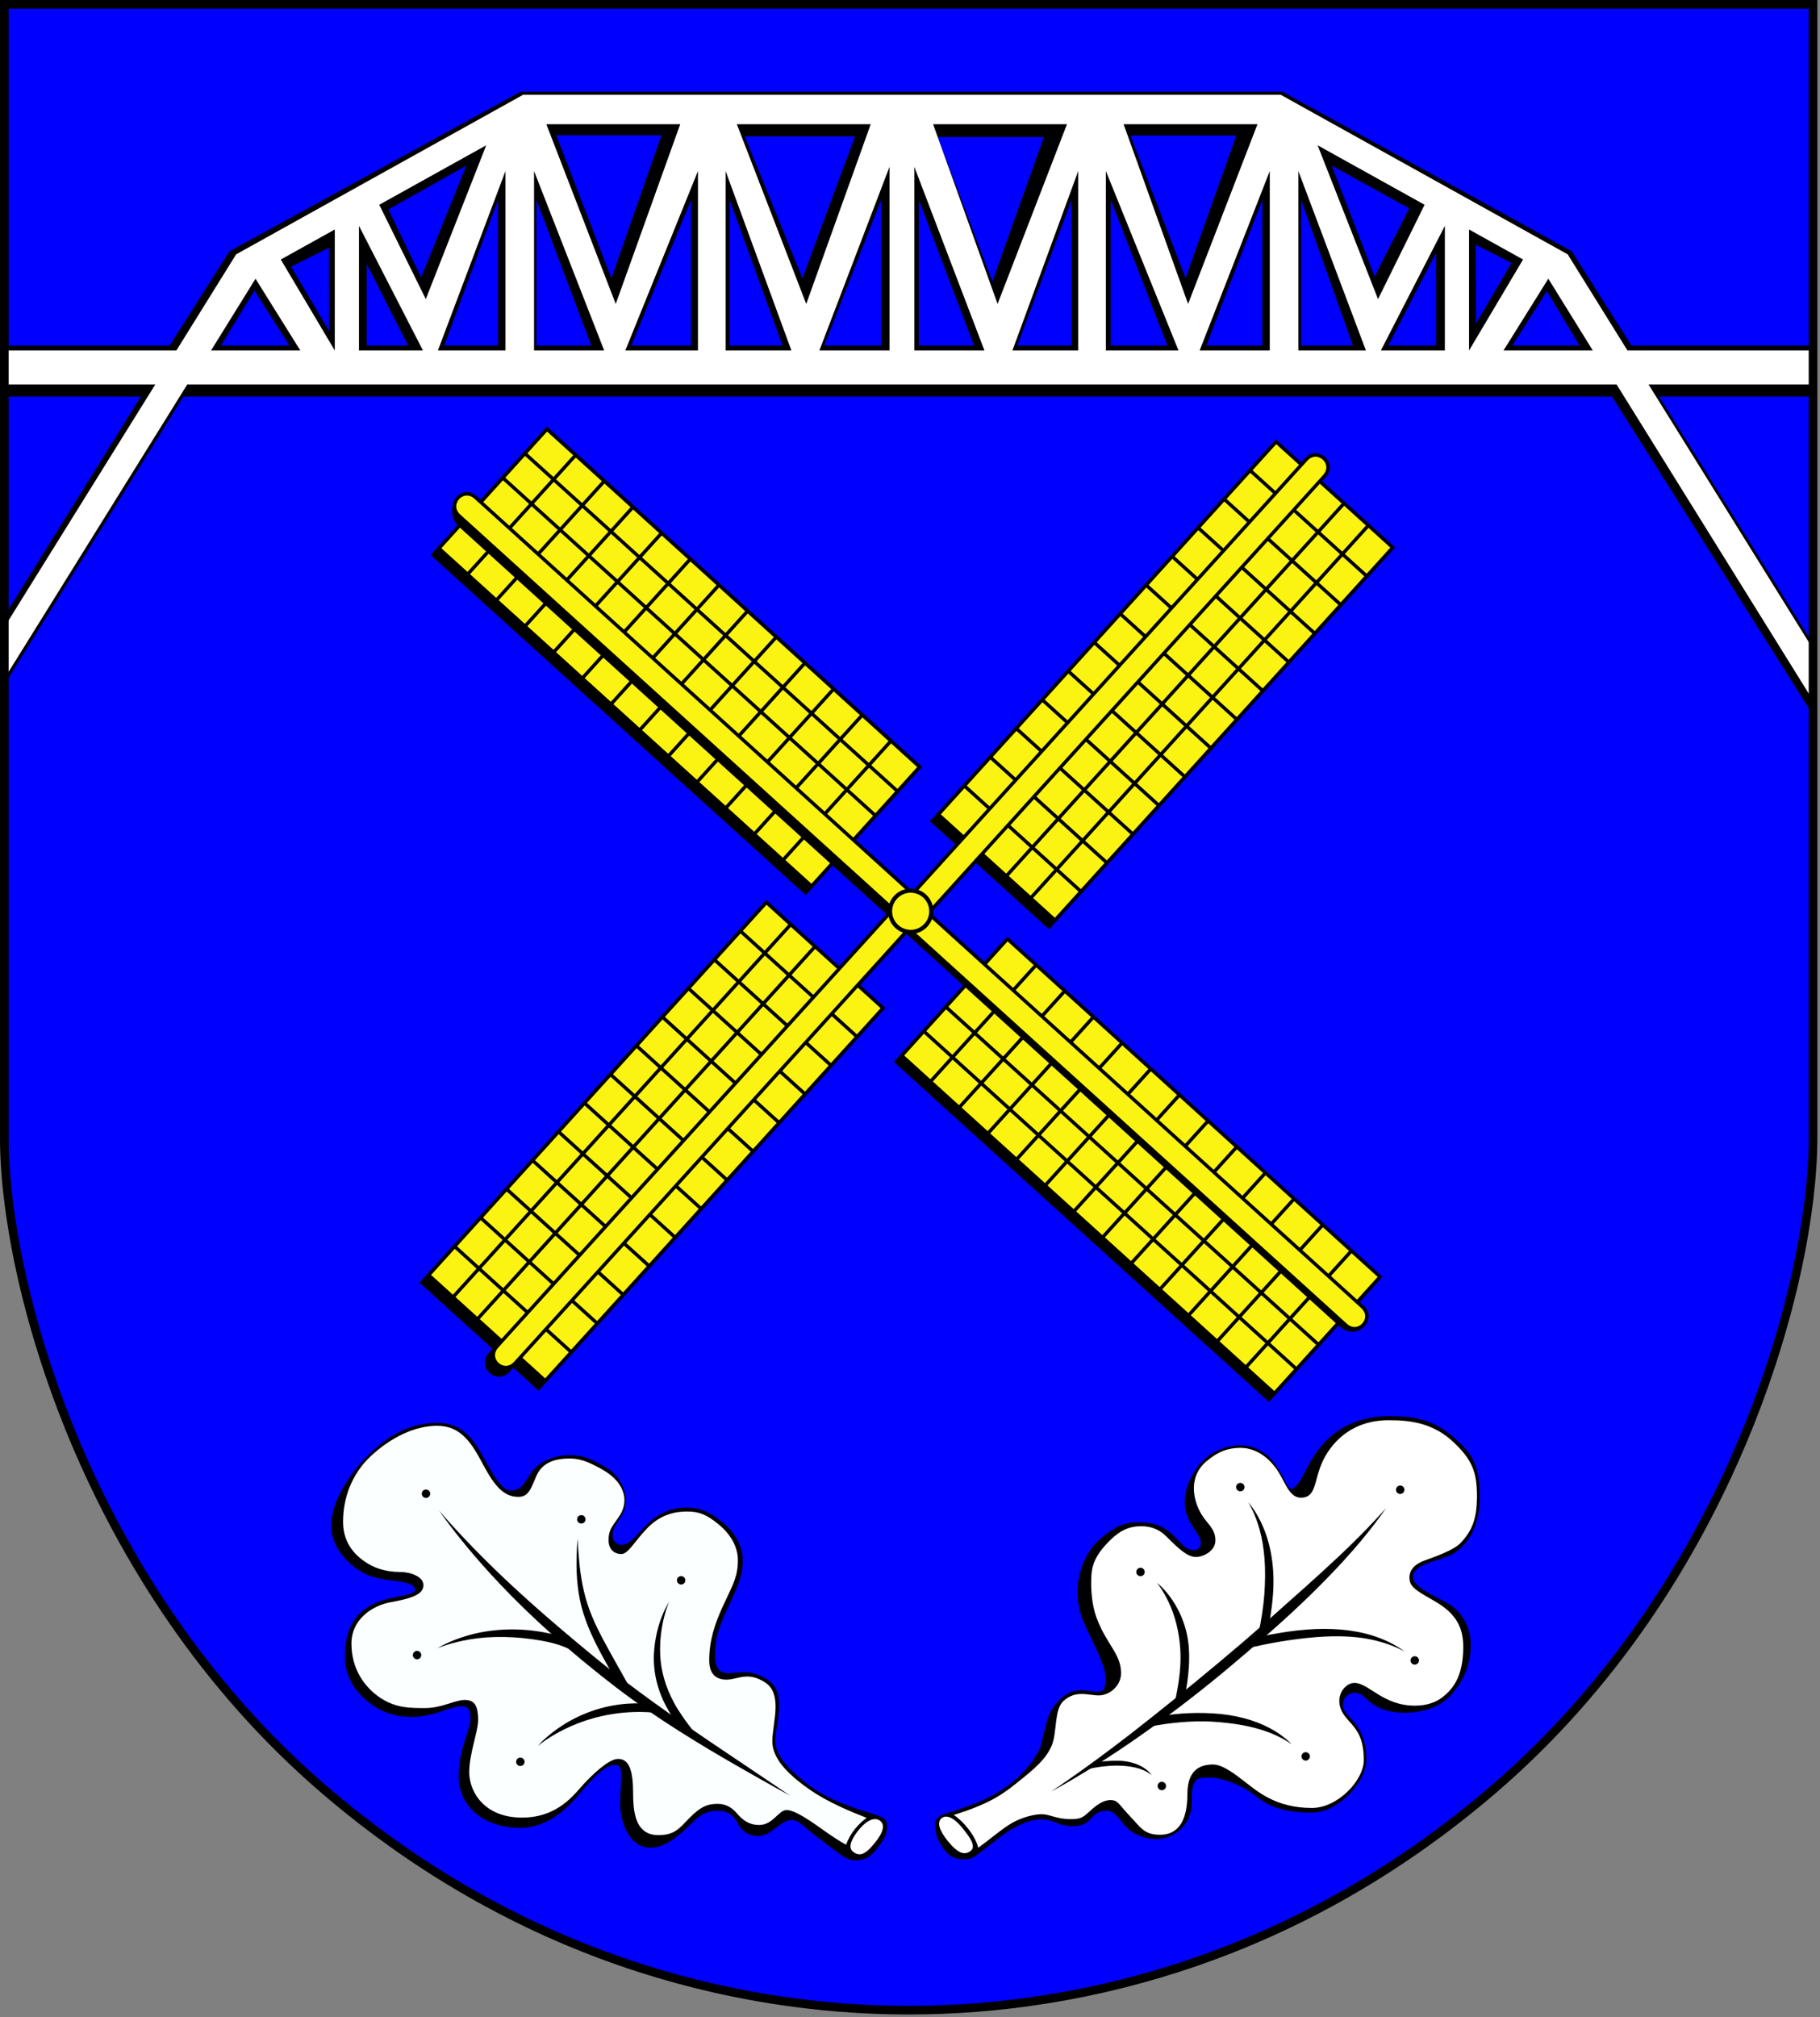 <?xml version="1.0" encoding="UTF-8" standalone="no"?>
<!-- Created with Inkscape (http://www.inkscape.org/) -->

<svg
   version="1.1"
   id="svg1050"
   width="527"
   height="584"
   viewBox="0 0 527 584"
   xmlns="http://www.w3.org/2000/svg"
   xmlns:svg="http://www.w3.org/2000/svg">
  <rect x="0" y="0" width="527" height="584" fill="#808080" stroke="none"/>
  <defs
     id="defs1054" />
  <g
     id="g1056"
     style="display:inline"
     transform="translate(-15.935,-27.772)">
    <path
       style="display:inline;opacity:1;fill:#0000fe;fill-opacity:1;stroke:none;stroke-width:2.5;stroke-linecap:butt;stroke-linejoin:miter;stroke-dasharray:none;stroke-opacity:1"
       d="m 448.415,545.759 c 69.46,-59.732 92.503,-147.551 92.503,-188.556 V 29.022 c -174.578,0 -349.156,0 -523.734,0 V 357.203 c 0,41.005 23.043,128.824 92.503,188.556 55.712,47.91 117.75,63.955 169.364,63.955 51.614,0 113.651,-16.046 169.364,-63.955 z"
       id="path3834-3" />
    <g
       id="g14503"
       style="display:inline">
      <path
         id="path3972-8-8"
         style="display:inline;opacity:1;fill:#000000;fill-opacity:1;stroke:none;stroke-width:1px;stroke-linecap:butt;stroke-linejoin:miter;stroke-opacity:1"
         d="M 166.659,54.322 82.383,100.515 65.027,127.818 H 17.398 l -0.408,14.754 h 39.734 l -39.385,63.322 -1.204,21.775 52.914,-85.098 413.659,7.2e-4 58.955,93.363 -0.386,-21.148 -44.915,-72.215 h 44.682 v -14.755 h -52.686 L 471.051,100.515 387.285,54.322 Z m 10.339,12.602 h 30.469 l -14.487,41.422 z m 54.575,0.33 h 31.937 l -15.221,41.091 z m 55.874,0.184 h 30.763 l -14.918,41.834 z m 55.813,-0.437 h 30.667 l -14.694,41.284 z m -192.296,8.697 -13.083,32.381 -9.485,-19.679 z m 250.577,0 22.434,12.391 -10.004,19.783 z m -130.464,9.908 v 42.212 h -16.487 z m 10.911,0 15.974,42.212 H 281.988 Z m -121.829,0 v 42.212 h -15.609 z m 11.092,0 15.898,42.212 h -15.898 z m 44.784,0 v 42.212 h -17.289 z m 11.165,0 15.326,42.212 H 227.2 Z m 99.039,0 v 42.212 h -15.753 z m 11.311,0 16.419,42.212 -16.419,1e-5 z m 43.9,0 v 42.212 h -16.232 z m 11.235,0 15.007,42.212 H 392.685 Z m -270.576,18.563 11.992,23.65 h -11.992 z m 309.652,-3.224 v 26.873 h -13.834 z m -320.575,-1.449 0.03,24.063 -11.008,-18.598 z m 332.035,-0.895 10.384,5.323 -10.264,17.445 z m 20.638,13.453 9.444,15.766 -19.475,-1.6e-4 z m -374.252,-0.156 10.164,15.921 H 79.906 Z" />
      <path
         id="path3972-8"
         style="display:inline;opacity:1;fill:#ffffff;fill-opacity:1;stroke:none;stroke-width:1px;stroke-linecap:butt;stroke-linejoin:miter;stroke-opacity:1"
         d="M 167.402,55.213 84.311,101.406 67.002,129.24 H 16.887 v 9.84 h 44.01 l -43.66,70.197 v 14.9 L 70.15,139.08 H 484.037 l 57.575,92.591 V 216.771 l -48.321,-77.691 h 48.415 v -9.84 h -54.521 l -17.309,-27.834 -83.092,-46.193 z m 6.732,8.518 h 38.766 l -18.672,52.031 z m 55.162,0 h 38.766 l -18.672,52.031 z m 56.828,0 h 38.766 l -20.094,52.031 z m 55.162,0 h 38.766 L 359.959,115.762 Z M 156.727,69.83 139.23,114.361 125.748,87.051 Z m 240.734,0 30.979,17.221 -13.482,27.311 z M 273.5,76.064 v 53.176 h -20.305 z m 7.188,0 20.305,53.176 H 280.688 Z M 162.303,77.281 v 51.959 h -19.57 z m 8.273,0 20.307,51.959 h -20.307 z m 47.461,0 v 51.959 h -21.039 z m 8.002,0 19.057,51.959 h -19.057 z m 102.109,0 v 51.959 H 309.092 Z m 8.002,0 21.039,51.959 h -21.039 z m 47.461,0 v 51.959 h -20.307 z m 8.273,0 19.57,51.959 h -19.57 z m -272.008,15.881 18.533,36.078 h -18.533 z m 314.434,0 V 129.24 H 415.777 Z M 112.875,94.209 V 129.24 L 97.24,102.9 Z m 328.438,0 15.635,8.691 -15.635,26.34 z M 89.92,108.455 102.9,129.24 H 77.045 Z m 374.348,0 12.875,20.785 h -25.855 z" />
    </g>
    <g
       id="g12491"
       transform="rotate(-47.813,280.64,320.262)"
       style="display:inline;opacity:1">
      <g
         id="g25538"
         style="display:inline">
        <path
           id="rect18177-9"
           style="display:inline;opacity:1;fill:#000000;fill-opacity:1;stroke:#000000;stroke-miterlimit:10;stop-color:#000000"
           d="M 284.789,128.488 H 333.91 V 274.11 h -49.121 z" />
        <path
           id="rect18177"
           style="opacity:1;fill:#fbf312;fill-opacity:1;stroke:#000000;stroke-miterlimit:10;stop-color:#000000"
           d="M 287.333,128.488 H 333.91 V 274.11 h -46.577 z" />
        <path
           style="display:inline;opacity:1;fill:#000000;fill-opacity:1;stroke:#000000;stroke-width:1px;stroke-linecap:butt;stroke-linejoin:bevel;stroke-opacity:1"
           d="M 296.348,297.94 V 128.488 c 0,-3.703 3.76,-5.747 5.686,-5.747 l -1.434,175.094 z"
           id="path22031" />
        <path
           id="path22031-21"
           style="display:inline;opacity:1;fill:none;stroke:#000000;stroke-width:1px;stroke-linecap:butt;stroke-linejoin:miter;stroke-opacity:1"
           d="M 324.395,128.488 V 274.11 M 314.88,128.488 V 274.11 M 287.333,262.908 H 333.91 M 287.333,251.707 H 333.91 M 287.333,240.505 H 333.91 M 287.333,229.303 H 333.91 M 287.333,218.102 H 333.91 M 287.333,206.9 H 333.91 M 287.333,195.698 h 46.577 m -46.577,-11.202 h 46.577 m -46.577,-11.202 h 46.577 m -46.577,-11.202 h 46.577 m -46.577,-11.202 h 46.577 m -46.577,-11.202 h 46.577" />
        <path
           id="rect13773"
           style="opacity:1;fill:#fbf312;fill-opacity:1;stroke:#000000;stroke-miterlimit:10;stop-color:#000000"
           d="m 305.373,126.461 v 170.122 h -7.144 V 126.461 c 0,-4.949 7.144,-4.949 7.144,0 z" />
      </g>
      <g
         id="g25544"
         style="display:inline">
        <path
           id="rect18177-97-6"
           style="opacity:1;fill:#000000;fill-opacity:1;stroke:#000000;stroke-miterlimit:10;stop-color:#000000"
           d="m 470.384,287.378 v 45.577 H 324.762 V 287.378 Z" />
        <path
           id="rect18177-97"
           style="display:inline;opacity:1;fill:#fbf312;fill-opacity:1;stroke:#000000;stroke-miterlimit:10;stop-color:#000000"
           d="m 472.984,287.378 v 45.577 H 327.362 v -45.577 z" />
        <path
           id="path22031-21-7"
           style="display:inline;opacity:1;fill:none;stroke:#000000;stroke-width:1px;stroke-linecap:butt;stroke-linejoin:miter;stroke-opacity:1"
           d="M 472.984,323.44 H 327.362 m 145.622,-9.515 H 327.362 M 338.564,287.378 v 45.577 m 11.202,-45.577 v 45.577 m 11.202,-45.577 v 45.577 m 11.202,-45.577 v 45.577 m 11.202,-45.577 v 45.577 m 11.202,-45.577 v 45.577 m 11.202,-45.577 v 45.577 M 416.975,287.378 v 45.577 m 11.202,-45.577 v 45.577 m 11.202,-45.577 v 45.577 m 11.202,-45.577 v 45.577 m 11.202,-45.577 v 45.577" />
        <path
           id="rect13773-5"
           style="opacity:1;fill:#fbf312;fill-opacity:1;stroke:#000000;stroke-miterlimit:10;stop-color:#000000"
           d="M 475.011,304.418 H 304.889 v -7.144 h 170.122 c 4.949,0 4.949,7.144 0,7.144 z" />
      </g>
      <g
         id="g25551"
         style="display:inline">
        <path
           id="rect18177-6-6"
           style="opacity:1;fill:#000000;fill-opacity:1;stroke:#000000;stroke-miterlimit:10;stop-color:#000000"
           d="m 311.693,472.029 h -45.576 V 326.407 h 45.576 z" />
        <path
           id="rect18177-6"
           style="opacity:1;fill:#fbf312;fill-opacity:1;stroke:#000000;stroke-miterlimit:10;stop-color:#000000"
           d="m 314.093,472.029 h -45.576 V 326.407 h 45.576 z" />
        <path
           id="path22031-21-9"
           style="display:inline;opacity:1;fill:none;stroke:#000000;stroke-width:1px;stroke-linecap:butt;stroke-linejoin:miter;stroke-opacity:1"
           d="M 278.032,472.029 V 326.407 m 9.515,145.622 V 326.407 m 26.546,11.202 h -45.576 m 45.576,11.202 h -45.576 m 45.576,11.202 h -45.576 m 45.576,11.202 h -45.576 m 45.576,11.202 h -45.576 m 45.576,11.202 h -45.576 m 45.576,11.202 h -45.576 m 45.576,11.202 h -45.576 m 45.576,11.202 h -45.576 m 45.576,11.202 h -45.576 m 45.576,11.202 h -45.576 m 45.576,11.202 h -45.576" />
        <path
           style="opacity:1;fill:#000000;fill-opacity:1;stroke:#000000;stroke-width:1px;stroke-linecap:butt;stroke-linejoin:miter;stroke-opacity:1"
           d="m 300.625,477.787 c -3.468,0 -4.595,-2.634 -4.595,-5.647 V 304.027 h 5.067"
           id="path1891" />
        <path
           id="rect13773-0"
           style="opacity:1;fill:#fbf312;fill-opacity:1;stroke:#000000;stroke-miterlimit:10;stop-color:#000000"
           d="M 297.053,474.057 V 303.935 h 7.144 v 170.122 c 0,4.949 -7.144,4.949 -7.144,0 z" />
      </g>
      <g
         id="g25570"
         style="display:inline">
        <path
           id="rect13773-8-6"
           style="opacity:1;fill:#000000;fill-opacity:1;stroke:#000000;stroke-miterlimit:10;stop-color:#000000"
           d="m 124.516,296.099 h 170.122 v 7.144 H 124.516 c -4.949,0 -4.949,-7.144 0,-7.144 z" />
        <path
           id="rect18177-4-0"
           style="opacity:1;fill:#000000;fill-opacity:1;stroke:#000000;stroke-width:1;stroke-miterlimit:10;stop-color:#000000"
           d="M 126.543,313.139 V 267.562 H 272.164 V 313.139 Z" />
        <path
           id="rect18177-4"
           style="opacity:1;fill:#fbf312;fill-opacity:1;stroke:#000000;stroke-width:1;stroke-miterlimit:10;stop-color:#000000"
           d="M 129.443,313.139 V 267.562 H 275.064 v 45.577 z" />
        <path
           id="path22031-21-5"
           style="display:inline;opacity:1;fill:#fbf312;fill-opacity:1;stroke:#000000;stroke-width:1px;stroke-linecap:butt;stroke-linejoin:miter;stroke-opacity:1"
           d="M 129.443,277.077 H 275.064 m -145.621,9.515 H 275.064 M 263.862,313.139 V 267.562 M 252.661,313.139 V 267.562 M 241.459,313.139 V 267.562 M 230.258,313.139 V 267.562 M 219.056,313.139 V 267.562 M 207.854,313.139 V 267.562 M 196.653,313.139 V 267.562 M 185.451,313.139 V 267.562 M 174.249,313.139 V 267.562 M 163.048,313.139 v -45.577 m -11.202,45.577 v -45.577 m -11.202,45.577 v -45.577" />
        <path
           id="rect13773-8"
           style="opacity:1;fill:#fbf312;fill-opacity:1;stroke:#000000;stroke-width:1;stroke-miterlimit:10;stroke-dasharray:none;stop-color:#000000"
           d="m 127.415,296.099 h 170.122 v 7.144 H 127.415 c -4.949,0 -4.949,-7.144 0,-7.144 z" />
      </g>
      <path
         id="path12993"
         style="display:inline;opacity:1;fill:#fbf312;stroke:#000000;stroke-width:1.2;stroke-miterlimit:10;stop-color:#000000"
         d="m 307.18,300.259 a 5.967,5.967 0 0 1 -5.967,5.967 5.967,5.967 0 0 1 -5.967,-5.967 5.967,5.967 0 0 1 5.967,-5.967 5.967,5.967 0 0 1 5.967,5.967 z" />
    </g>
    <g
       id="g25927">
      <g
         id="g30367"
         style="display:inline">
        <path
           style="display:inline;opacity:1;fill:#000000;fill-opacity:1;stroke:none;stroke-width:0.502;stroke-linecap:butt;stroke-linejoin:miter;stroke-dasharray:none;stroke-opacity:1"
           d="m 270.239,562.44 c -1.805,2.378 -3.126,3.863 -6.655,3.863 -2.67,0 -4.134,-1.558 -11.351,-6.956 -2.778,-2.078 -5.124,-4.718 -6.748,-4.718 -3.781,0 -5.984,4.662 -10.022,4.662 -2.9,0 -4.616,-1.281 -6.126,-4.002 -1.369,-2.466 -2.997,-3.301 -5.768,-3.301 -2.753,0 -4.665,0.97 -7.048,3.301 -2.859,2.795 -7.342,7.379 -12.261,7.379 -5.617,0 -8.774,-6.461 -8.774,-13.069 0,-6.938 1.564,-11.301 -1.891,-10.849 -2.831,0.37 -5.488,3.433 -7.69,5.783 -2.203,2.349 -8.779,12.396 -19.352,12.396 -10.866,0 -17.797,-6.511 -17.797,-14.782 0,-7.948 3.015,-12.704 3.345,-16.006 0.19,-1.899 0.176,-4.395 -2.319,-4.395 -2.863,0 -4.721,1.259 -9.031,2.34 -4.186,1.05 -10.099,1.339 -15.308,-1.668 -4.744,-2.739 -9.645,-7.62 -9.645,-14.998 0,-7.64 2.556,-12.666 8.689,-15.516 4.62,-2.146 11.673,-2.072 11.673,-3.935 0,-1.024 -1.638,-1.956 -4.796,-2.404 -3.377,-0.479 -6.937,-0.75 -9.739,-2.192 -3.346,-1.721 -9.778,-6.481 -9.778,-14.08 0,-6.975 5.552,-15.253 10.914,-20.467 5.764,-5.604 11.93,-9.133 19.752,-9.133 7.093,0 10.325,4.25 13.995,11.016 3.254,5.998 5.346,8.576 7.32,8.576 2.902,0 3.596,-1.676 5.832,-5.053 2.542,-3.839 7.546,-5.19 11.254,-5.19 3.83,0 5.997,0.94 10.574,3.607 4.421,2.575 7.357,8.847 4.57,13.674 -1.626,2.816 -2.735,3.802 -2.735,5.976 0,1.611 1.203,2.708 2.532,2.708 2.056,0 3.113,-1.373 6.72,-5.217 3.943,-4.203 8.028,-5.564 12.029,-5.564 4.295,0 7.042,1.438 10.38,4.138 4.262,3.447 6.003,7.556 6.003,11.007 0,4.699 -1.353,7.523 -4.263,13.737 -2.931,6.26 -3.74,8.869 -3.74,14.2 0,3.58 1.527,4.846 3.693,4.846 3.231,0 6.337,-1.373 11.469,1.872 5.877,3.716 2.276,12.555 2.276,17.842 0,4.405 4.536,8.602 8.884,12.064 3.934,3.132 8.962,5.864 18.88,8.806 3.498,1.038 4.592,1.66 4.592,3.475 0,2.609 -0.631,3.716 -2.536,6.227 z"
           id="path1684-1" />
        <path
           style="display:inline;opacity:1;fill:#fcffff;fill-opacity:1;stroke:none;stroke-width:0.502;stroke-linecap:butt;stroke-linejoin:miter;stroke-dasharray:none;stroke-opacity:1"
           d="m 247.358,543.615 c -4.348,-3.462 -7.783,-7.342 -7.783,-11.747 0,-5.286 3.175,-13.729 -2.203,-17.107 -5.083,-3.193 -7.819,-0.734 -11.05,-0.734 -3.12,0 -5.029,-1.689 -5.029,-5.58 0,-5.543 1.489,-10.416 4.182,-16.168 2.91,-6.214 4.114,-8.208 4.114,-12.907 0,-3.12 -1.465,-6.979 -5.727,-10.426 -3.338,-2.7 -5.507,-3.598 -8.957,-3.598 -3.157,0 -7.408,0.681 -11.299,4.572 -3.727,3.727 -5.698,7.746 -7.754,7.746 -2.056,0 -3.708,-1.342 -3.708,-4.095 0,-3.524 1.861,-4.673 3.488,-7.489 2.551,-4.418 0.676,-9.435 -5.029,-12.729 -4.125,-2.381 -6.718,-3.35 -9.692,-3.35 -3.708,0 -7.81,0.858 -9.618,4.956 -1.604,3.636 -2.203,6.151 -5.286,6.151 -4.258,0 -6.95,-3.296 -10.079,-9.152 -3.286,-6.151 -6.323,-11.427 -13.416,-11.427 -6.498,0 -13.473,3.414 -19.237,8.811 -5.459,5.112 -8.003,12.041 -8.003,19.016 0,6.718 4.149,10.257 7.379,12.188 2.472,1.478 5.664,2.302 9.042,2.302 3.047,0 6.773,1.296 6.854,3.719 0.093,2.788 -3.377,3.921 -9.545,5.059 -5.395,0.996 -11.307,4.996 -11.307,11.975 0,7.342 3.856,12.735 8.437,15.738 4.522,2.965 8.707,2.911 12.892,2.911 4.919,0 8.59,-2.35 11.454,-2.35 2.57,0 3.902,1.212 3.902,5.837 0,3.377 -2.57,9.655 -2.57,15.088 0,5.727 4.395,13.133 15.261,13.133 10.573,0 15.232,-6.888 17.988,-9.829 2.203,-2.349 7.049,-7.159 9.839,-7.159 3.194,0 4.369,3.231 4.369,10.169 0,6.608 1.285,11.894 7.342,11.894 4.626,0 6.035,-1.931 8.811,-4.809 3.521,-3.652 5.617,-4.242 8.37,-4.242 2.148,0 3.97,0.914 5.585,2.81 1.647,1.934 3.483,3.304 6.383,3.304 4.038,0 5.58,-4.332 7.966,-4.332 1.623,0 4.377,1.543 7.262,3.47 2.885,1.928 5.862,4.308 9.917,6.582 1.387,-3.62 3.545,-5.95 5.966,-7.785 -10.941,-4.203 -15.729,-7.407 -19.51,-10.418 z"
           id="path1684" />
        <path
           style="opacity:1;fill:#ffffff;fill-opacity:1;stroke:none;stroke-width:0.5;stroke-linecap:butt;stroke-linejoin:miter;stroke-dasharray:none;stroke-opacity:1"
           d="m 264.245,557.969 c 2.902,-3.743 5.176,-4.038 6.424,-3.157 1.666,1.176 1.015,3.476 -1.419,6.472 -2.966,3.651 -4.473,3.872 -6.227,2.626 -1.956,-1.39 -0.002,-4.362 1.221,-5.941 z"
           id="path12307" />
        <g
           id="g26289"
           style="display:inline;opacity:1">
          <path
             style="opacity:1;fill:#000000;fill-opacity:1;fill-rule:nonzero;stroke:none;stroke-width:3;stroke-linecap:butt;stroke-linejoin:miter;stroke-dasharray:none;stroke-opacity:1"
             d="m 194.812,516.639 c 11.727,8.926 24.395,16.507 33.921,21.992 9.547,5.498 16.004,8.99 16.004,8.99 0,0 -6.072,-4.137 -15.212,-10.265 -9.108,-6.106 -21.338,-14.301 -32.896,-23.105 -2.204,-1.678 -4.407,-3.408 -6.656,-5.229 -1.336,-1.082 -2.639,-2.147 -3.908,-3.197 -12.307,-10.181 -21.721,-18.537 -30.379,-27.212 -7.86,-7.875 -12.655,-13.593 -12.655,-13.593 0,0 4.195,6.172 11.559,14.615 7.799,8.942 17.523,18.549 29.563,28.501 1.278,1.057 2.588,2.129 3.933,3.217 2.272,1.839 4.498,3.587 6.726,5.284 z"
             id="path15976" />
          <path
             style="display:inline;opacity:1;fill:#000000;fill-opacity:1;fill-rule:nonzero;stroke:none;stroke-width:2.5;stroke-linecap:butt;stroke-linejoin:miter;stroke-dasharray:none;stroke-opacity:1"
             d="m 217.112,529.355 c -2.227,-2.629 -4.587,-6.03 -5.954,-8.54 -2.516,-4.632 -3.897,-9.469 -4.062,-14.133 v 0 c -0.338,-8.8 2.597,-15.197 2.597,-15.197 0,0 -3.968,5.84 -4.413,15.186 v 0 c -0.222,4.985 0.962,10.352 3.683,15.339 1.46,2.681 2.894,4.808 5.214,7.547 z"
             id="path17506" />
          <path
             style="display:inline;opacity:1;fill:#000000;fill-opacity:1;fill-rule:nonzero;stroke:none;stroke-width:2.5;stroke-linecap:butt;stroke-linejoin:miter;stroke-dasharray:none;stroke-opacity:1"
             d="m 198.018,515.803 c -1.691,-3.032 -3.21,-5.704 -4.564,-8.141 -3.074,-5.551 -5.725,-10.286 -7.43,-15.589 0,0 0,0 0,0 -1.625,-5.005 -2.194,-10.082 -2.472,-13.386 -0.29,-3.449 -0.343,-5.532 -0.343,-5.532 0,0 -0.23,2.07 -0.314,5.552 -0.081,3.355 -0.003,8.508 1.334,13.879 0,0 0,10e-6 0,10e-6 1.407,5.586 3.972,10.786 7.039,16.29 1.359,2.446 2.878,5.119 4.567,8.145 z"
             id="path17508" />
          <path
             style="display:inline;opacity:1;fill:#000000;fill-opacity:1;fill-rule:nonzero;stroke:none;stroke-width:2.5;stroke-linecap:butt;stroke-linejoin:miter;stroke-dasharray:none;stroke-opacity:1"
             d="m 183.205,503.916 c -2.339,-1.697 -5.752,-2.862 -9.894,-3.607 -8.184,-1.488 -15.696,-0.821 -21.683,0.86 -5.717,1.605 -9.012,3.771 -9.012,3.771 0,0 3.601,-1.602 9.285,-2.554 6.053,-1.014 13.055,-1.023 20.967,0.383 3.98,0.716 7.188,1.829 9.209,3.148 z"
             id="path17510" />
          <path
             style="display:inline;opacity:1;fill:#000000;fill-opacity:1;fill-rule:nonzero;stroke:none;stroke-width:2.5;stroke-linecap:butt;stroke-linejoin:miter;stroke-dasharray:none;stroke-opacity:1"
             d="m 205.253,521.091 c -2.63,-0.239 -4.794,-0.281 -7.353,-0.123 -7.77,0.48 -14.389,3.234 -19.215,6.371 -4.66,3.028 -7.012,5.869 -7.012,5.869 0,0 2.809,-2.387 7.632,-4.786 5.063,-2.518 11.402,-4.504 18.75,-4.959 2.428,-0.15 4.904,-0.11 7.412,0.118 z"
             id="path17512" />
          <path
             id="path24556"
             style="opacity:1;stroke-width:2.661;stroke-linejoin:bevel;stroke-miterlimit:10;stop-color:#000000"
             d="m 140.5,460.196 a 1.216,1.216 0 0 1 -1.216,1.216 1.216,1.216 0 0 1 -1.216,-1.216 1.216,1.216 0 0 1 1.216,-1.216 1.216,1.216 0 0 1 1.216,1.216 z" />
          <path
             id="path24556-9"
             style="opacity:1;stroke-width:2.661;stroke-linejoin:bevel;stroke-miterlimit:10;stop-color:#000000"
             d="m 137.913,506.915 a 1.216,1.216 0 0 1 -1.216,1.216 1.216,1.216 0 0 1 -1.216,-1.216 1.216,1.216 0 0 1 1.216,-1.216 1.216,1.216 0 0 1 1.216,1.216 z" />
          <path
             id="path24556-99"
             style="opacity:1;stroke-width:2.661;stroke-linejoin:bevel;stroke-miterlimit:10;stop-color:#000000"
             d="m 167.818,537.809 a 1.216,1.216 0 0 1 -1.216,1.216 1.216,1.216 0 0 1 -1.216,-1.216 1.216,1.216 0 0 1 1.216,-1.216 1.216,1.216 0 0 1 1.216,1.216 z" />
          <path
             id="path24556-6"
             style="opacity:1;stroke-width:2.661;stroke-linejoin:bevel;stroke-miterlimit:10;stop-color:#000000"
             d="m 214.387,485.269 a 1.216,1.216 0 0 1 -1.216,1.216 1.216,1.216 0 0 1 -1.216,-1.216 1.216,1.216 0 0 1 1.216,-1.216 1.216,1.216 0 0 1 1.216,1.216 z" />
          <path
             id="path24556-8"
             style="opacity:1;stroke-width:2.661;stroke-linejoin:bevel;stroke-miterlimit:10;stop-color:#000000"
             d="m 185.477,467.617 a 1.216,1.216 0 0 1 -1.216,1.216 1.216,1.216 0 0 1 -1.216,-1.216 1.216,1.216 0 0 1 1.216,-1.216 1.216,1.216 0 0 1 1.216,1.216 z" />
        </g>
      </g>
      <g
         id="g25848"
         style="display:inline">
        <path
           style="display:inline;fill:#000000;fill-opacity:1;stroke:none;stroke-width:0.502;stroke-linecap:butt;stroke-linejoin:miter;stroke-dasharray:none;stroke-opacity:1"
           d="m 289.406,563.284 c 1.323,1.722 2.71,2.761 5.847,2.761 2.67,0 3.4,-1.301 10.617,-6.699 2.778,-2.078 7.327,-4.865 11.447,-4.865 4.075,0 4.736,1.902 9.068,1.946 6.444,0.064 4.76,-4.429 10.022,-4.439 2.313,-0.004 3.201,2 5.433,4.475 3.116,3.456 9.23,4.925 13.546,2.566 3.575,-1.954 5.611,-5.247 5.611,-9.31 0,-7.331 1.047,-7.335 5.679,-7.335 2.855,0 8.824,2.132 12.169,4.792 2.758,2.192 6.431,5.344 17.003,5.344 7.562,0 15.719,-8.875 15.719,-15.362 0,-10.624 -6.48,-12.117 -6.774,-15.422 -0.208,-2.337 1.392,-3.881 3.421,-3.881 2.68,0 2.393,1.682 6.461,3.992 5.065,2.875 14.752,2.137 19.457,-1.611 4.083,-3.253 7.663,-8.925 7.663,-16.304 0,-4.888 -2.342,-9.719 -7.148,-12.285 -4.493,-2.399 -9.571,-4.605 -9.571,-7.381 0,-3.762 7.841,-4.715 10.886,-6.288 5.613,-2.9 8.435,-9.236 8.435,-16.783 0,-6.975 -1.182,-11.254 -5.359,-15.316 -6.237,-6.065 -11.003,-8.146 -20.85,-8.146 -6.833,0 -14.745,2.214 -20.284,9.446 -4.149,5.418 -4.611,9.225 -7.364,11.38 -1.507,1.18 -2.331,-2.049 -3.715,-4.326 -2.725,-4.482 -3.814,-5.177 -6.086,-6.54 -3.875,-2.325 -9.179,-1.862 -13.757,0.804 -4.421,2.575 -10.052,10.901 -7.218,18.309 1.351,3.532 3.877,5.397 3.877,7.571 0,1.352 -0.736,2.137 -2.065,2.137 -2.056,0 -2.707,-1.048 -5.682,-4.023 -3.528,-3.528 -6.678,-4.006 -10.679,-4.006 -4.295,0 -6.886,1.698 -10.225,4.398 -5.617,4.543 -7.049,11.663 -7.049,15.628 0,4.699 1.132,7.557 2.713,10.934 2.931,6.26 5.401,10.686 5.401,14.407 0,2.282 -0.385,3.704 -2.135,3.704 -3.334,0 -6.864,-1.954 -11.158,2.34 -3.141,3.141 -3.553,5.109 -5.08,11.975 -0.861,3.872 -4.536,8.602 -8.884,12.064 -3.934,3.132 -8.962,5.864 -18.88,8.806 -2.696,0.8 -3.197,1.88 -3.197,3.695 0,2.609 1.206,4.928 2.683,6.851 z"
           id="path1684-1-0" />
        <path
           style="display:inline;fill:#ffffff;fill-opacity:1;stroke:none;stroke-width:0.502;stroke-linecap:butt;stroke-linejoin:miter;stroke-dasharray:none;stroke-opacity:1"
           d="m 310.745,543.615 c 4.348,-3.462 8.115,-6.525 9.765,-10.609 1.542,-3.818 0.634,-10.348 3.377,-12.812 3.608,-3.241 6.993,-1.61 10.223,-1.61 3.12,0 6.437,-2.765 6.437,-6.399 0,-5.543 -3.89,-7.946 -6.908,-15.587 -1.971,-4.992 -1.905,-11.32 -1.566,-13.885 0.409,-3.093 2.046,-5.805 5.176,-8.921 3.008,-2.994 5.69,-4.185 9.141,-4.185 3.157,0 5.462,1.158 7.188,2.884 3.727,3.727 6.175,6.021 8.672,6.021 2.056,0 5.617,-1.672 5.617,-4.792 0,-3.524 -2.486,-4.856 -4.112,-7.673 -2.551,-4.418 -3.574,-10.869 1.432,-15.152 3.427,-2.932 6.407,-3.974 9.949,-3.974 4.993,0 9.213,3.547 11.711,8.223 1.909,3.574 3.171,6.478 6.241,6.188 4.662,-0.441 2.992,-6.552 7.212,-13.013 4.287,-6.563 10.658,-9.402 17.751,-9.402 6.498,0 12.912,0.881 18.676,6.278 5.459,5.112 6.883,8.713 6.883,15.689 0,6.718 -1.477,10.098 -4.707,13.533 -1.973,2.099 -7.106,3.907 -10.4,5.092 -3.402,1.224 -4.442,3.167 -4.442,4.894 0,2.425 1.182,3.465 6.655,6.528 5.322,2.978 8.921,6.501 8.921,13.48 0,6.2 -1.469,10.139 -4.082,12.936 -2.143,2.293 -4.949,4.208 -9.978,4.208 -9.178,0 -13.326,-6.592 -17.474,-6.592 -3.047,0 -6.612,4.865 -2.507,9.933 2.291,2.828 5.25,4.772 5.25,12.408 0,5.838 -7.552,13.867 -15.004,13.867 -10.573,0 -15.93,-4.906 -19.494,-7.626 -2.56,-1.954 -6.314,-4.956 -9.104,-4.956 -3.194,0 -7.489,1.028 -7.489,8.554 0,6.608 -1.909,11.784 -7.966,11.784 -4.626,0 -5.668,-2.261 -8.444,-5.14 -3.521,-3.652 -3.577,-4.903 -5.89,-4.903 -2.148,0 -4.137,1.538 -6.156,3.398 -1.868,1.721 -2.528,2.119 -5.429,2.119 -4.038,0 -5.947,-1.421 -8.333,-1.421 -1.623,0 -5.794,0.623 -9.796,3.297 -2.885,1.928 -5.154,3.972 -8.535,6.402 -1.05,-3.957 -4.643,-7.886 -7.09,-9.487 11.125,-3.432 14.848,-6.563 18.629,-9.573 z"
           id="path1684-4" />
        <path
           style="fill:#ffffff;fill-opacity:1;stroke:none;stroke-width:0.5;stroke-linecap:butt;stroke-linejoin:miter;stroke-dasharray:none;stroke-opacity:1"
           d="m 295.007,557.471 c -2.902,-3.743 -5.04,-4.31 -6.288,-3.429 -1.666,1.176 -0.777,3.697 1.657,6.692 2.966,3.651 4.812,4.163 6.566,2.917 1.956,-1.39 -0.711,-4.601 -1.934,-6.18 z"
           id="path12307-4" />
        <g
           id="g25882"
           style="display:inline">
          <path
             id="path24556-99-0"
             style="stroke-width:2.661;stroke-linejoin:bevel;stroke-miterlimit:10;stop-color:#000000"
             d="m 392.798,536.277 a 1.216,1.216 0 0 0 1.25,1.18 1.216,1.216 0 0 0 1.18,-1.25 1.216,1.216 0 0 0 -1.25,-1.18 1.216,1.216 0 0 0 -1.18,1.25 z" />
          <path
             id="path24556-7"
             style="stroke-width:2.661;stroke-linejoin:bevel;stroke-miterlimit:10;stop-color:#000000"
             d="m 420.158,459.088 a 1.216,1.216 0 0 0 1.25,1.18 1.216,1.216 0 0 0 1.18,-1.25 1.216,1.216 0 0 0 -1.25,-1.18 1.216,1.216 0 0 0 -1.18,1.25 z" />
          <path
             id="path24556-9-6"
             style="stroke-width:2.661;stroke-linejoin:bevel;stroke-miterlimit:10;stop-color:#000000"
             d="m 424.376,508.503 a 1.216,1.216 0 0 0 1.25,1.18 1.216,1.216 0 0 0 1.18,-1.25 1.216,1.216 0 0 0 -1.25,-1.18 1.216,1.216 0 0 0 -1.18,1.25 z" />
          <path
             id="path24556-99-0-8"
             style="display:inline;stroke-width:2.661;stroke-linejoin:bevel;stroke-miterlimit:10;stop-color:#000000"
             d="m 351.142,544.853 a 1.216,1.216 0 0 0 1.25,1.18 1.216,1.216 0 0 0 1.18,-1.25 1.216,1.216 0 0 0 -1.25,-1.18 1.216,1.216 0 0 0 -1.18,1.25 z" />
          <path
             id="path24556-6-6"
             style="stroke-width:2.661;stroke-linejoin:bevel;stroke-miterlimit:10;stop-color:#000000"
             d="m 344.964,482.889 a 1.216,1.216 0 0 0 1.25,1.18 1.216,1.216 0 0 0 1.18,-1.25 1.216,1.216 0 0 0 -1.25,-1.18 1.216,1.216 0 0 0 -1.18,1.25 z" />
          <path
             id="path24556-8-6"
             style="stroke-width:2.661;stroke-linejoin:bevel;stroke-miterlimit:10;stop-color:#000000"
             d="m 373.871,458.323 a 1.216,1.216 0 0 0 1.25,1.18 1.216,1.216 0 0 0 1.18,-1.25 1.216,1.216 0 0 0 -1.25,-1.18 1.216,1.216 0 0 0 -1.18,1.25 z" />
          <path
             style="display:inline;fill:#000000;fill-opacity:1;fill-rule:nonzero;stroke:none;stroke-width:3;stroke-linecap:butt;stroke-linejoin:miter;stroke-dasharray:none;stroke-opacity:1"
             d="m 369.125,508.848 c -9.354,7.803 -17.544,14.455 -25.858,20.908 -12.972,10.067 -22.927,16.649 -22.927,16.649 0,0 10.559,-5.584 24.133,-15.007 8.414,-5.839 17.424,-12.613 26.574,-20.247 2.022,-1.687 4.026,-3.382 6.002,-5.078 2.812,-2.414 5.544,-4.797 8.18,-7.136 7.431,-6.594 13.971,-13.036 19.604,-19.156 7.891,-8.568 12.423,-15.388 12.423,-15.388 0,0 -5.362,6.167 -13.772,14.051 -6.551,6.136 -12.319,11.214 -20.247,18.249 -2.623,2.328 -5.343,4.7 -8.143,7.104 -1.965,1.687 -3.958,3.373 -5.97,5.051 z"
             id="path16651" />
          <path
             style="fill:#000000;fill-opacity:1;fill-rule:nonzero;stroke:none;stroke-width:2.5;stroke-linecap:butt;stroke-linejoin:miter;stroke-dasharray:none;stroke-opacity:1"
             d="m 360.204,505.262 c -0.321,-5.78 -2.379,-10.691 -4.765,-14.224 -2.301,-3.408 -4.479,-5.043 -4.479,-5.043 0,0 1.731,2.1 3.397,5.659 1.762,3.763 3.043,8.37 3.351,13.748 0.368,6.535 -1.022,12.135 -1.536,15.032 l 2.462,0.436 c 0.483,-2.727 1.957,-8.748 1.57,-15.609 z"
             id="path16655" />
          <path
             style="fill:#000000;fill-opacity:1;fill-rule:nonzero;stroke:none;stroke-width:2.5;stroke-linecap:butt;stroke-linejoin:miter;stroke-dasharray:none;stroke-opacity:1"
             d="m 349.242,527.571 c 4.279,-0.91 11.532,-1.734 17.429,-1.403 6.575,0.403 11.834,1.324 16.506,3.064 4.261,1.587 6.766,3.518 6.766,3.518 0,0 -2.066,-2.4 -6.254,-4.647 -4.45,-2.387 -10.182,-3.987 -16.878,-4.33 -6.103,-0.342 -12.007,0.19 -16.505,1.146 z"
             id="path16657" />
          <path
             style="display:inline;fill:#000000;fill-opacity:1;fill-rule:nonzero;stroke:none;stroke-width:1.5;stroke-linecap:butt;stroke-linejoin:miter;stroke-dasharray:none;stroke-opacity:1"
             d="m 331.04,539.924 c 2.935,-0.753 6.275,-1.016 8.254,-1.016 2.89,0.031 5.224,0.377 7.253,1.137 1.849,0.693 2.896,1.644 2.896,1.644 0,0 -0.749,-1.205 -2.571,-2.308 -1.926,-1.167 -4.565,-1.904 -7.578,-1.873 -2.093,-8e-5 -4.422,0.094 -7.25,0.79 z"
             id="path16659" />
          <path
             style="display:inline;fill:#000000;fill-opacity:1;fill-rule:nonzero;stroke:none;stroke-width:2.5;stroke-linecap:butt;stroke-linejoin:miter;stroke-dasharray:none;stroke-opacity:1"
             d="m 384.53,489.496 c 0.592,-7.486 -0.546,-14.1 -2.682,-19.295 -2.022,-4.916 -4.46,-7.496 -4.46,-7.496 0,0 1.929,2.976 3.287,7.899 1.469,5.324 1.882,11.422 1.362,18.704 -0.309,4.107 -0.971,7.881 -1.614,10.953 l 2.447,0.512 c 0.656,-3.133 1.34,-7.028 1.66,-11.277 z"
             id="path16661" />
          <path
             style="display:inline;fill:#000000;fill-opacity:1;fill-rule:nonzero;stroke:none;stroke-width:2.5;stroke-linecap:butt;stroke-linejoin:miter;stroke-dasharray:none;stroke-opacity:1"
             d="m 377.962,504.745 c 4.044,-0.929 7.783,-1.634 11.249,-2.132 7.259,-1.034 13.494,-1.488 19.593,-0.849 8.507,0.891 13.811,4.112 13.811,4.112 0,0 -4.781,-4.032 -13.579,-5.69 -6.149,-1.159 -12.855,-1.107 -20.181,-0.047 -3.543,0.509 -7.352,1.227 -11.454,2.17 z"
             id="path16663" />
        </g>
      </g>
    </g>
    <path
       style="display:inline;fill:none;fill-opacity:1;stroke:#000000;stroke-width:2.5;stroke-linecap:butt;stroke-linejoin:miter;stroke-dasharray:none;stroke-opacity:1"
       d="m 448.415,545.759 c 69.46,-59.732 92.503,-147.551 92.503,-188.556 V 29.022 c -174.578,0 -349.156,0 -523.734,0 V 357.203 c 0,41.005 23.043,128.824 92.503,188.556 55.712,47.91 117.75,63.955 169.364,63.955 51.614,0 113.651,-16.046 169.364,-63.955 z"
       id="path3834-3-2" />
  </g>
</svg>
